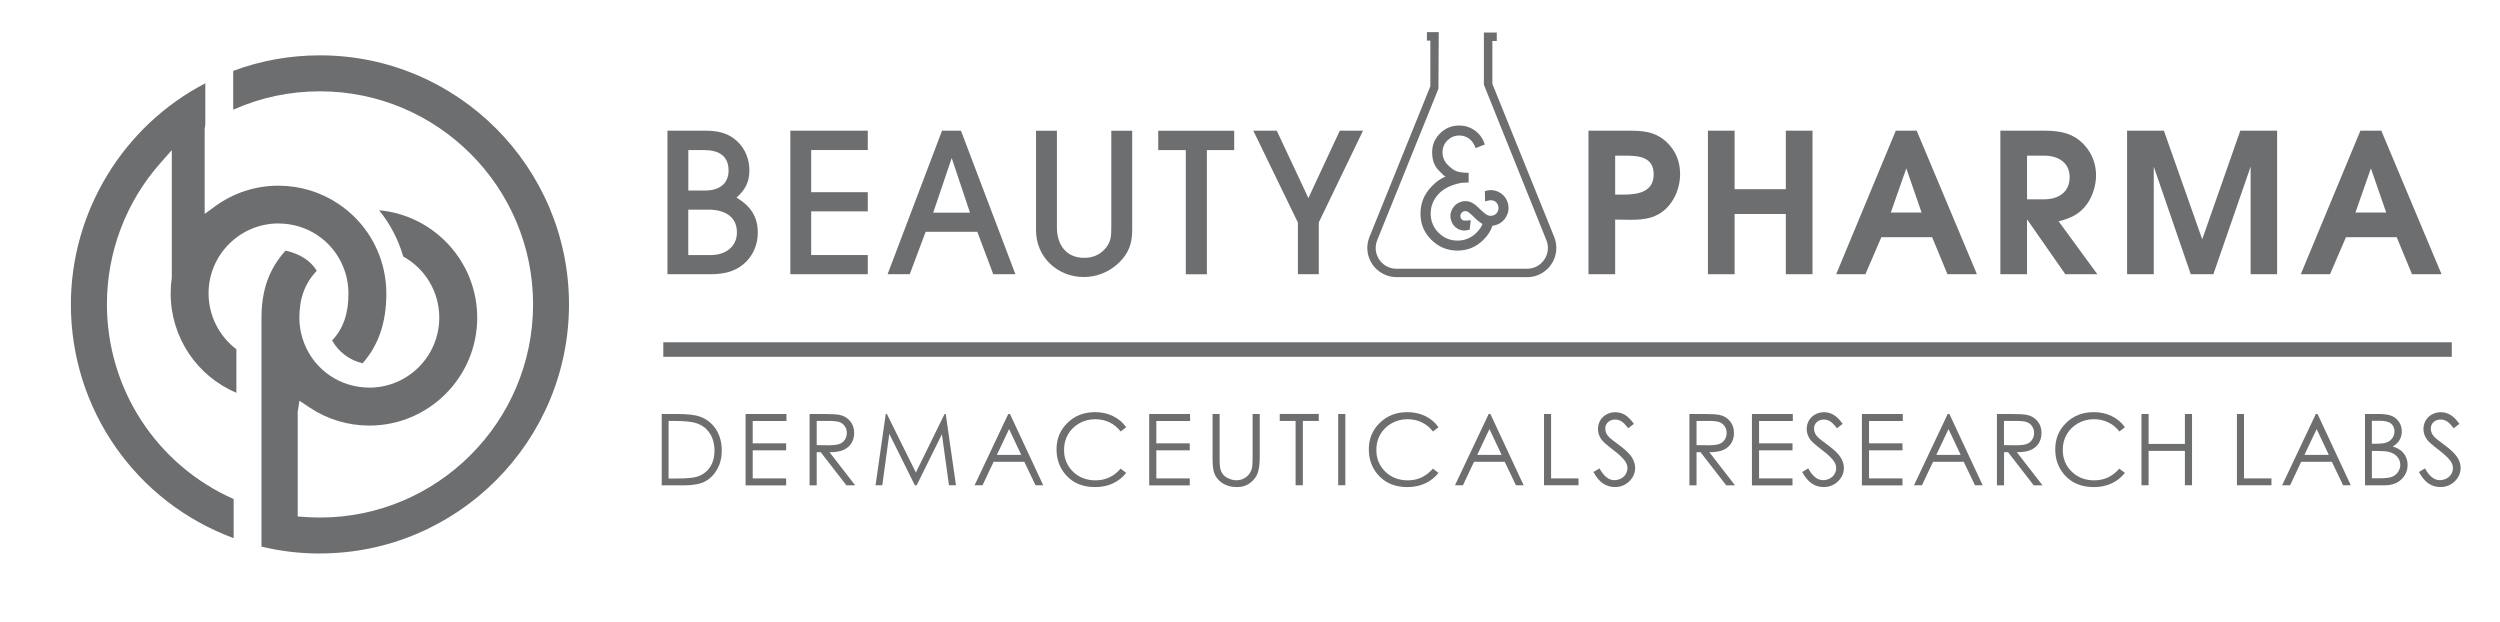 <?xml version="1.0" encoding="UTF-8"?> <svg xmlns="http://www.w3.org/2000/svg" id="Layer_1" version="1.1" viewBox="0 0 392.58 97.64"><defs><style> .st0 { fill: #6d6e70; } </style></defs><g><path class="st0" d="M36.67,84.5c-15.34-5.66-25.54-20.23-25.54-36.69,0-14.58,8.23-28.04,21.11-34.73v6.51l-.1.64v13.36l1.63-1.19c2.91-2.12,6.35-3.24,9.96-3.24,3.36,0,6.6.98,9.39,2.84,3.67,2.45,6.21,6.16,7.15,10.44.26,1.2.4,2.43.4,3.65,0,4.53-1.22,8.12-3.73,10.96-2.03-.47-3.76-1.77-4.79-3.59,1.75-1.83,2.57-4.2,2.57-7.38,0-1.12-.17-2.22-.5-3.28-1.35-4.31-5.12-7.32-9.62-7.67-.29-.02-.58-.04-.87-.04-6.06,0-10.98,4.93-10.98,10.98,0,3.46,1.63,6.7,4.37,8.77v6.84c-6.22-2.63-10.32-8.73-10.32-15.61,0-.83.06-1.67.18-2.5v-20s-1.78,2.02-1.78,2.02c-5.42,6.12-8.41,14-8.41,22.18,0,13.29,7.79,25.23,19.9,30.6v6.1Z"></path><path class="st0" d="M50.24,86.92c-3.1,0-6.19-.36-9.18-1.09v-35.94c.02-4.4,1.19-7.64,3.77-10.53,1.51.32,3.68,1.13,4.91,3.17-1.84,1.9-2.73,4.32-2.73,7.35,0,1.12.17,2.22.5,3.28,1.34,4.31,5.12,7.32,9.62,7.67.29.02.57.04.87.04,6.06,0,10.98-4.93,10.98-10.98,0-4.03-2.16-7.67-5.66-9.61-.76-2.65-2.05-5.12-3.79-7.26,8.63.78,15.41,8.05,15.41,16.87,0,9.34-7.6,16.94-16.94,16.94-3.36,0-6.6-.98-9.39-2.84l-1.59-1.06-.27,1.73v16.44l.95.07c.84.06,1.69.1,2.54.1,18.45,0,33.47-15.01,33.47-33.47S68.69,14.34,50.24,14.34c-4.76,0-9.33.97-13.62,2.89v-6.1c4.35-1.62,8.93-2.44,13.62-2.44,21.57,0,39.11,17.55,39.11,39.11s-17.55,39.11-39.11,39.11Z"></path></g><g><g><path class="st0" d="M116.77,41.47c-1.52,1.28-3.31,1.59-5.24,1.59h-6.72v-22.54h5.85c1.96,0,3.65.3,5.13,1.69,1.25,1.18,1.89,2.84,1.89,4.56,0,1.82-.68,3.08-2.03,4.26,2.16,1.28,3.35,2.94,3.35,5.51,0,1.89-.78,3.72-2.23,4.93ZM110.59,23.57h-2.5v6.35h2.67c2.03,0,3.65-.95,3.65-3.14,0-2.4-1.66-3.21-3.82-3.21ZM111.26,32.92h-3.18v7.13h3.58c2.16,0,4.06-1.22,4.06-3.55,0-2.64-2.13-3.58-4.46-3.58Z"></path><path class="st0" d="M124.11,43.06v-22.54h12.16v3.04h-8.89v6.62h8.89v3.01h-8.89v6.86h8.89v3.01h-12.16Z"></path><path class="st0" d="M155.97,43.06l-2.5-6.66h-8.11l-2.5,6.66h-3.48l8.55-22.54h2.97l8.55,22.54h-3.48ZM149.45,24.82l-2.91,8.58h5.78l-2.87-8.58Z"></path><path class="st0" d="M175.73,41.24c-1.52,1.45-3.44,2.26-5.54,2.26-4.15,0-7.5-3.14-7.5-7.33v-15.64h3.28v15.2c0,2.7,1.45,4.76,4.29,4.76,1.22,0,2.3-.4,3.14-1.28,1.05-1.08,1.11-2.06,1.11-3.48v-15.2h3.28v15.64c0,2.06-.57,3.62-2.06,5.07Z"></path><path class="st0" d="M189.52,23.57v19.5h-3.31v-19.5h-4.33v-3.04h11.93v3.04h-4.29Z"></path><path class="st0" d="M207.09,34.95v8.11h-3.28v-8.11l-7-14.43h3.68l4.97,10.58,4.93-10.58h3.65l-6.96,14.43Z"></path></g><g><path class="st0" d="M259.85,33.94c-1.89.78-4.22.54-6.22.54v8.58h-4.19v-22.54h5.68c2.57,0,4.66-.03,6.62,1.82,1.42,1.35,2.09,3.04,2.09,5,0,2.67-1.42,5.54-3.99,6.59ZM255.12,24.44h-1.49v6.12h1.32c2.26,0,4.73-.41,4.73-3.18s-2.37-2.94-4.56-2.94Z"></path><path class="st0" d="M280.43,43.06v-9.46h-8.04v9.46h-4.19v-22.54h4.19v9.19h8.04v-9.19h4.19v22.54h-4.19Z"></path><path class="st0" d="M305.81,43.06l-2.4-5.81h-7.98l-2.5,5.81h-4.59l9.36-22.54h3.28l9.46,22.54h-4.63ZM299.35,26.44l-2.43,6.93h4.83l-2.4-6.93Z"></path><path class="st0" d="M324.32,43.06l-6.01-8.62v8.62h-4.19v-22.54h6.89c2.57,0,4.76.41,6.49,2.47,1.08,1.28,1.65,2.84,1.65,4.53,0,1.55-.54,3.31-1.45,4.56-1.12,1.55-2.6,2.23-4.43,2.67l6.08,8.31h-5.04ZM320.98,24.44h-2.67v6.86h2.67c2.23,0,4.02-1.08,4.02-3.48s-1.93-3.38-4.02-3.38Z"></path><path class="st0" d="M353.42,43.06v-16.89l-5.85,16.89h-3.55l-5.81-16.89v16.89h-4.19v-22.54h5.78l6.02,17.06,5.98-17.06h5.78v22.54h-4.16Z"></path><path class="st0" d="M378.76,43.06l-2.4-5.81h-7.97l-2.5,5.81h-4.59l9.36-22.54h3.28l9.46,22.54h-4.63ZM372.31,26.44l-2.43,6.93h4.83l-2.4-6.93Z"></path></g><g><path class="st0" d="M103.91,76.2v-11.19h2.32c1.68,0,2.89.13,3.64.4,1.09.38,1.93,1.04,2.55,1.98.61.94.92,2.06.92,3.36,0,1.12-.24,2.11-.73,2.96s-1.11,1.48-1.89,1.89c-.77.41-1.86.61-3.25.61h-3.56ZM104.98,75.14h1.29c1.55,0,2.62-.1,3.22-.29.84-.27,1.51-.77,1.99-1.48.48-.71.72-1.58.72-2.61s-.26-2-.78-2.77c-.52-.77-1.25-1.29-2.18-1.57-.7-.21-1.86-.32-3.46-.32h-.79v9.04Z"></path><path class="st0" d="M117.09,65.01h6.41v1.1h-5.3v3.51h5.25v1.1h-5.25v4.4h5.25v1.1h-6.37v-11.19Z"></path><path class="st0" d="M127.13,65.01h2.23c1.24,0,2.09.05,2.53.15.66.15,1.2.48,1.62.98.42.5.62,1.12.62,1.85,0,.61-.14,1.14-.43,1.61-.29.46-.7.81-1.23,1.05-.53.24-1.27.36-2.21.36l4.03,5.2h-1.38l-4.03-5.2h-.63v5.2h-1.12v-11.19ZM128.25,66.1v3.8l1.93.02c.75,0,1.3-.07,1.66-.21.36-.14.64-.37.84-.68.2-.31.3-.66.3-1.05s-.1-.72-.3-1.02-.47-.53-.8-.66c-.33-.13-.88-.2-1.65-.2h-1.97Z"></path><path class="st0" d="M137.49,76.2l1.6-11.19h.18l4.55,9.19,4.51-9.19h.18l1.61,11.19h-1.1l-1.11-8.01-3.96,8.01h-.29l-4.01-8.07-1.1,8.07h-1.08Z"></path><path class="st0" d="M158.6,65.01l5.22,11.19h-1.21l-1.76-3.68h-4.82l-1.74,3.68h-1.25l5.29-11.19h.27ZM158.46,67.38l-1.92,4.05h3.83l-1.91-4.05Z"></path><path class="st0" d="M176.86,67.08l-.88.68c-.49-.63-1.07-1.12-1.76-1.44-.68-.33-1.43-.49-2.25-.49-.89,0-1.72.21-2.48.64-.76.43-1.35,1.01-1.77,1.73-.42.72-.63,1.54-.63,2.44,0,1.37.47,2.5,1.4,3.42.94.91,2.12,1.37,3.54,1.37,1.57,0,2.88-.61,3.94-1.84l.88.67c-.56.71-1.25,1.26-2.09,1.65-.83.39-1.77.58-2.8.58-1.96,0-3.5-.65-4.63-1.96-.95-1.1-1.42-2.43-1.42-3.99,0-1.64.57-3.02,1.72-4.14,1.15-1.12,2.59-1.68,4.32-1.68,1.05,0,1.99.21,2.83.62s1.53.99,2.07,1.74Z"></path><path class="st0" d="M180.47,65.01h6.41v1.1h-5.3v3.51h5.25v1.1h-5.25v4.4h5.25v1.1h-6.37v-11.19Z"></path><path class="st0" d="M190.4,65.01h1.12v6.76c0,.8.02,1.3.05,1.5.06.44.19.81.39,1.11.2.3.52.55.94.74.42.2.85.3,1.27.3.37,0,.73-.08,1.07-.24.34-.16.62-.37.85-.65s.4-.62.5-1.01c.08-.28.11-.87.11-1.75v-6.76h1.12v6.76c0,1-.1,1.81-.29,2.42-.2.62-.59,1.15-1.17,1.61-.59.46-1.29.69-2.13.69-.9,0-1.68-.22-2.32-.65-.64-.43-1.07-1-1.29-1.71-.14-.44-.21-1.22-.21-2.36v-6.76Z"></path><path class="st0" d="M200.96,66.1v-1.1h6.13v1.1h-2.5v10.1h-1.14v-10.1h-2.49Z"></path><path class="st0" d="M210.14,65.01h1.12v11.19h-1.12v-11.19Z"></path><path class="st0" d="M225.9,67.08l-.88.68c-.49-.63-1.07-1.12-1.76-1.44-.68-.33-1.43-.49-2.25-.49-.89,0-1.72.21-2.48.64-.76.43-1.35,1.01-1.77,1.73-.42.72-.63,1.54-.63,2.44,0,1.37.47,2.5,1.4,3.42.94.91,2.12,1.37,3.54,1.37,1.57,0,2.88-.61,3.94-1.84l.88.67c-.56.71-1.25,1.26-2.09,1.65-.83.39-1.77.58-2.8.58-1.96,0-3.5-.65-4.63-1.96-.95-1.1-1.42-2.43-1.42-3.99,0-1.64.57-3.02,1.72-4.14,1.15-1.12,2.59-1.68,4.32-1.68,1.05,0,1.99.21,2.83.62s1.53.99,2.07,1.74Z"></path><path class="st0" d="M234.04,65.01l5.22,11.19h-1.21l-1.76-3.68h-4.82l-1.74,3.68h-1.25l5.29-11.19h.27ZM233.89,67.38l-1.92,4.05h3.83l-1.91-4.05Z"></path><path class="st0" d="M242.45,65.01h1.12v10.11h4.31v1.08h-5.42v-11.19Z"></path><path class="st0" d="M250.22,74.12l.95-.57c.67,1.23,1.44,1.85,2.32,1.85.38,0,.73-.09,1.06-.26.33-.17.58-.41.75-.7.17-.29.26-.61.26-.94,0-.38-.13-.74-.38-1.1-.35-.5-.99-1.1-1.92-1.8-.93-.71-1.51-1.22-1.74-1.53-.4-.53-.59-1.1-.59-1.71,0-.49.12-.93.35-1.33.23-.4.56-.72.98-.95.42-.23.88-.35,1.38-.35.53,0,1.02.13,1.48.39.46.26.95.74,1.46,1.44l-.91.69c-.42-.56-.78-.93-1.08-1.1-.29-.18-.62-.27-.97-.27-.45,0-.82.14-1.11.41-.29.27-.43.61-.43,1.01,0,.24.05.48.15.71.1.23.28.48.55.74.15.14.63.52,1.45,1.12.97.72,1.63,1.35,2,1.91.36.56.54,1.12.54,1.68,0,.81-.31,1.52-.92,2.12-.62.6-1.37.9-2.25.9-.68,0-1.3-.18-1.85-.54-.55-.36-1.06-.97-1.53-1.82Z"></path><path class="st0" d="M265.29,65.01h2.23c1.24,0,2.09.05,2.53.15.66.15,1.2.48,1.62.98.42.5.62,1.12.62,1.85,0,.61-.14,1.14-.43,1.61-.29.46-.7.81-1.23,1.05-.53.24-1.27.36-2.21.36l4.03,5.2h-1.38l-4.03-5.2h-.63v5.2h-1.12v-11.19ZM266.41,66.1v3.8l1.93.02c.75,0,1.3-.07,1.66-.21.36-.14.64-.37.84-.68.2-.31.3-.66.3-1.05s-.1-.72-.3-1.02-.47-.53-.8-.66c-.33-.13-.88-.2-1.65-.2h-1.97Z"></path><path class="st0" d="M275.12,65.01h6.41v1.1h-5.3v3.51h5.25v1.1h-5.25v4.4h5.25v1.1h-6.37v-11.19Z"></path><path class="st0" d="M283,74.12l.95-.57c.67,1.23,1.44,1.85,2.32,1.85.38,0,.73-.09,1.06-.26.33-.17.58-.41.75-.7.17-.29.26-.61.26-.94,0-.38-.13-.74-.38-1.1-.35-.5-.99-1.1-1.92-1.8-.93-.71-1.51-1.22-1.74-1.53-.4-.53-.59-1.1-.59-1.71,0-.49.12-.93.35-1.33.23-.4.56-.72.98-.95.42-.23.88-.35,1.38-.35.53,0,1.02.13,1.48.39.46.26.95.74,1.46,1.44l-.91.69c-.42-.56-.78-.93-1.08-1.1-.29-.18-.62-.27-.97-.27-.45,0-.82.14-1.11.41-.29.27-.43.61-.43,1.01,0,.24.05.48.15.71.1.23.28.48.55.74.15.14.63.52,1.45,1.12.97.72,1.63,1.35,2,1.91.36.56.54,1.12.54,1.68,0,.81-.31,1.52-.92,2.12-.62.6-1.37.9-2.25.9-.68,0-1.3-.18-1.85-.54-.55-.36-1.06-.97-1.53-1.82Z"></path><path class="st0" d="M292.39,65.01h6.41v1.1h-5.3v3.51h5.25v1.1h-5.25v4.4h5.25v1.1h-6.37v-11.19Z"></path><path class="st0" d="M306.12,65.01l5.22,11.19h-1.21l-1.76-3.68h-4.82l-1.74,3.68h-1.25l5.29-11.19h.27ZM305.98,67.38l-1.92,4.05h3.83l-1.91-4.05Z"></path><path class="st0" d="M313.58,65.01h2.23c1.24,0,2.09.05,2.53.15.66.15,1.2.48,1.62.98.42.5.62,1.12.62,1.85,0,.61-.14,1.14-.43,1.61-.29.46-.7.81-1.23,1.05-.53.24-1.27.36-2.21.36l4.03,5.2h-1.38l-4.03-5.2h-.63v5.2h-1.12v-11.19ZM314.69,66.1v3.8l1.93.02c.75,0,1.3-.07,1.66-.21.36-.14.64-.37.84-.68.2-.31.3-.66.3-1.05s-.1-.72-.3-1.02c-.2-.31-.47-.53-.8-.66-.33-.13-.88-.2-1.65-.2h-1.97Z"></path><path class="st0" d="M333.69,67.08l-.88.68c-.49-.63-1.07-1.12-1.76-1.44-.68-.33-1.43-.49-2.25-.49-.89,0-1.72.21-2.48.64-.76.43-1.35,1.01-1.77,1.73-.42.72-.63,1.54-.63,2.44,0,1.37.47,2.5,1.4,3.42.94.91,2.12,1.37,3.54,1.37,1.57,0,2.88-.61,3.94-1.84l.88.67c-.56.71-1.25,1.26-2.09,1.65-.83.39-1.77.58-2.8.58-1.96,0-3.5-.65-4.63-1.96-.95-1.1-1.42-2.43-1.42-3.99,0-1.64.57-3.02,1.72-4.14,1.15-1.12,2.59-1.68,4.32-1.68,1.05,0,1.99.21,2.83.62s1.53.99,2.07,1.74Z"></path><path class="st0" d="M336.28,65.01h1.12v4.7h5.7v-4.7h1.12v11.19h-1.12v-5.4h-5.7v5.4h-1.12v-11.19Z"></path><path class="st0" d="M351.26,65.01h1.12v10.11h4.31v1.08h-5.42v-11.19Z"></path><path class="st0" d="M363.93,65.01l5.22,11.19h-1.21l-1.76-3.68h-4.82l-1.74,3.68h-1.25l5.29-11.19h.27ZM363.79,67.38l-1.92,4.05h3.83l-1.91-4.05Z"></path><path class="st0" d="M371.36,65.01h2.21c.89,0,1.57.11,2.05.32.48.21.85.53,1.13.97.28.44.41.92.41,1.45,0,.5-.12.95-.36,1.36-.24.41-.6.74-1.07.99.58.2,1.03.43,1.35.7.31.27.56.59.73.97s.26.79.26,1.23c0,.9-.33,1.66-.98,2.28-.66.62-1.54.93-2.64.93h-3.07v-11.19ZM372.46,66.1v3.58h.64c.78,0,1.35-.07,1.72-.22.37-.14.65-.37.87-.69.22-.31.32-.66.32-1.04,0-.51-.18-.91-.54-1.21s-.93-.44-1.71-.44h-1.3ZM372.46,70.81v4.29h1.39c.82,0,1.42-.08,1.8-.24.38-.16.69-.41.92-.75.23-.34.35-.71.35-1.1,0-.5-.16-.93-.49-1.3s-.77-.62-1.34-.76c-.38-.09-1.05-.14-1.99-.14h-.63Z"></path><path class="st0" d="M379.85,74.12l.95-.57c.67,1.23,1.44,1.85,2.32,1.85.38,0,.73-.09,1.06-.26.33-.17.58-.41.75-.7.17-.29.26-.61.26-.94,0-.38-.13-.74-.38-1.1-.35-.5-.99-1.1-1.92-1.8-.93-.71-1.51-1.22-1.74-1.53-.4-.53-.59-1.1-.59-1.71,0-.49.12-.93.35-1.33.23-.4.56-.72.98-.95.42-.23.88-.35,1.38-.35.53,0,1.02.13,1.48.39.46.26.95.74,1.46,1.44l-.91.69c-.42-.56-.78-.93-1.08-1.1-.29-.18-.62-.27-.97-.27-.45,0-.82.14-1.11.41-.29.27-.43.61-.43,1.01,0,.24.05.48.15.71.1.23.28.48.55.74.15.14.63.52,1.45,1.12.97.72,1.63,1.35,2,1.91.36.56.54,1.12.54,1.68,0,.81-.31,1.52-.92,2.12-.62.6-1.37.9-2.25.9-.68,0-1.3-.18-1.85-.54-.55-.36-1.06-.97-1.53-1.82Z"></path></g><g><path class="st0" d="M232.76,35.14l-.08-.05c-.4-.23-.88-.64-1.46-1.24-.35-.32-.6-.52-.73-.6-.13-.07-.25-.1-.38-.1-.08,0-.15,0-.22.03-.2.06-.36.18-.46.35-.08.14-.11.26-.11.38,0,.07.01.14.04.22.05.2.16.35.32.43.1.06.26.09.47.09.13,0,.39-.03.8-.08l-.16,1.49c-.34.09-.62.14-.84.14-.36,0-.71-.09-1.05-.28-.53-.3-.88-.76-1.05-1.38-.06-.22-.09-.43-.09-.63,0-.39.11-.77.32-1.14.32-.57.79-.93,1.41-1.1.22-.06.44-.09.65-.09.4,0,.77.11,1.13.32.34.19.76.55,1.28,1.08.42.4.73.65.93.75.19.11.39.16.58.16.12,0,.24-.02.35-.05.33-.08.58-.27.75-.57.11-.2.16-.41.16-.61,0-.1-.02-.21-.05-.33-.08-.32-.27-.57-.57-.75-.18-.09-.38-.14-.6-.14-.17,0-.47.06-.9.18l-.03-1.61c.38-.11.69-.16.94-.16.46,0,.92.12,1.36.37.67.38,1.11.95,1.32,1.7.07.26.1.51.1.75,0,.48-.13.94-.38,1.37-.38.68-.95,1.11-1.7,1.32-.23.06-.38.09-.46.1-.23.75-.69,1.48-1.39,2.18-1.13,1.14-2.5,1.71-4.1,1.71s-2.96-.57-4.1-1.7c-1.14-1.13-1.7-2.5-1.7-4.12s.56-2.99,1.67-4.17c.76-.82,1.52-1.36,2.27-1.61-.15-.06-.54-.42-1.17-1.09-.62-.67-.94-1.58-.94-2.75s.41-2.14,1.24-2.96c.82-.83,1.82-1.24,3-1.24s2.16.41,2.99,1.23c.46.44.81,1.02,1.04,1.75l-1.44.57c-.19-.52-.43-.92-.72-1.22-.52-.51-1.14-.76-1.86-.76s-1.33.26-1.85.77-.77,1.13-.77,1.87.25,1.36.76,1.9c.51.54.98.89,1.41,1.06.43.16,1.07.25,1.93.26v1.52l-1.09.04c-1.62.3-2.84.9-3.65,1.78-.81.88-1.22,1.9-1.22,3.06s.41,2.17,1.23,3c.82.82,1.82,1.24,2.98,1.24s2.15-.41,2.98-1.24c.48-.48.79-.94.94-1.37Z"></path><path class="st0" d="M239.81,43.52h-20.5c-1.53,0-2.95-.76-3.81-2.02-.86-1.27-1.03-2.87-.45-4.29l9.56-23.66v-7.17h-.54s0-1.33,0-1.33h1.86s-.05,8.88-.05,8.88l-9.61,23.78c-.41,1.02-.3,2.14.32,3.05.62.92,1.61,1.44,2.71,1.44h20.5c1.11,0,2.09-.53,2.71-1.44.62-.92.73-2.03.32-3.05l-9.81-24.4V5.11h2.02s0,1.33,0,1.33h-.69s0,6.73,0,6.73l9.71,24.04c.57,1.42.41,3.02-.45,4.29s-2.28,2.03-3.81,2.03Z"></path></g><rect class="st0" x="104.16" y="53.75" width="280.85" height="2.28"></rect></g></svg> 
